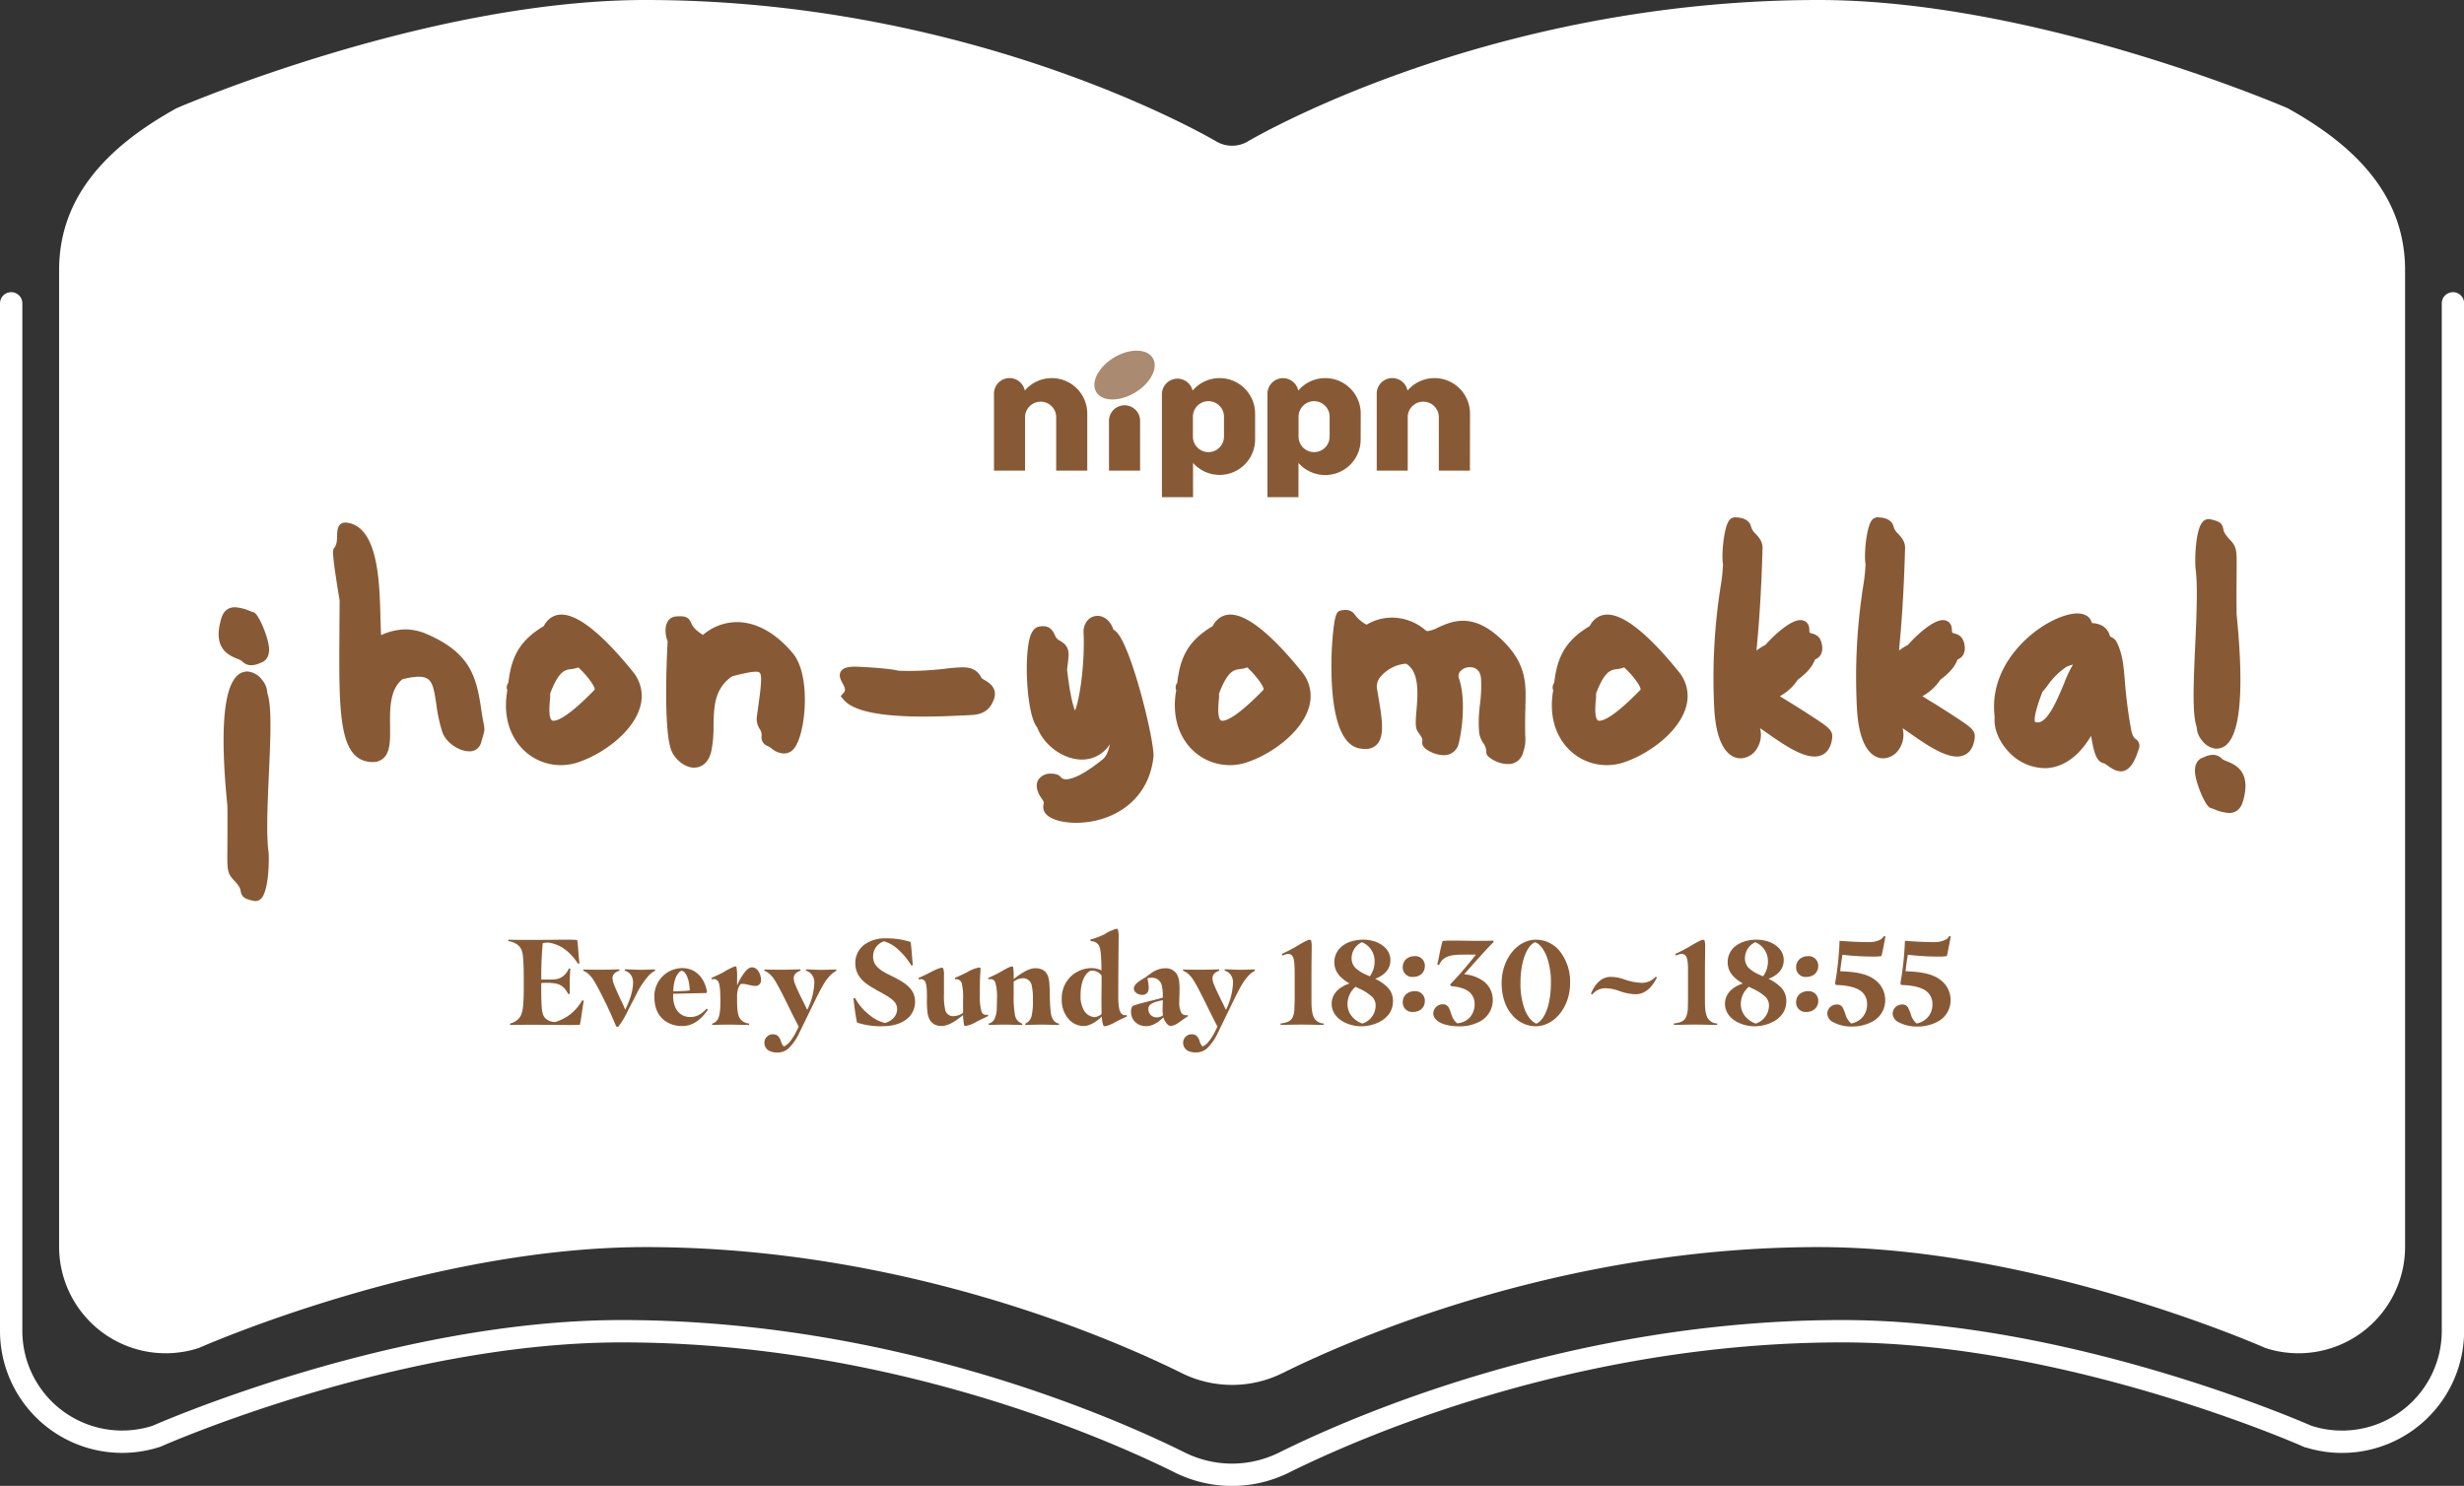 <svg xmlns="http://www.w3.org/2000/svg" viewBox="0 0 992.45 598.58"><rect x="0" y="0" width="992.45" height="598.58" fill="#333333" stroke="none"/><defs><style>.cls-1{fill:#fff;}.cls-2{fill:none;stroke:#fff;stroke-linecap:round;stroke-miterlimit:10;stroke-width:9px;}.cls-3,.cls-4{fill:#875a35;}.cls-4{opacity:0.7;}</style></defs><g id="レイヤー_2" data-name="レイヤー 2"><g id="レイヤー_1-2" data-name="レイヤー 1"><path class="cls-1" d="M490.23,57.17S394.67,0,260,0C171.67,0,71.14,43.58,71.14,43.58,43.3,59,23.81,79.15,23.81,108.84V502.22a42.93,42.93,0,0,0,56.26,40.83s91.6-40.65,180-40.65c104.17,0,188.81,37.33,215.91,50.77a45.61,45.61,0,0,0,20.29,4.75h0a45.6,45.6,0,0,0,20.28-4.75c27.1-13.44,111.74-50.77,215.91-50.77,88.39,0,180,40.65,180,40.65a42.93,42.93,0,0,0,56.26-40.83V108.84c0-29.69-19.49-49.84-47.32-65.26,0,0-100.51-43.58-188.9-43.58C597.78,0,502.25,57.17,502.25,57.17h0a12.48,12.48,0,0,1-12,0Z"/><path class="cls-2" d="M4.5,122.2V536.1a44.68,44.68,0,0,0,58.57,42.49s95.34-42.3,187.31-42.3c108.43,0,196.52,38.85,224.73,52.84a47.45,47.45,0,0,0,21.12,5h0a47.44,47.44,0,0,0,21.11-5c28.21-14,116.3-52.84,224.73-52.84,92,0,187.31,42.3,187.31,42.3A44.68,44.68,0,0,0,988,536.1V122.2"/><path class="cls-3" d="M150.14,307h-.5c-13.31-.71-13.17-19.53-12.92-53.71,0-3.63.06-7.44.07-11.43-3.29-19.78-2.81-20.36-2.15-21.17,1.07-1.3,1.11-3.24,1.14-5s.11-5.16,3.33-5.16a3,3,0,0,1,.5,0c12.72,1.61,13.27,23.71,13.63,38.34.07,2.55.13,5.16.27,7a24.23,24.23,0,0,1,9.66-2.32,22.17,22.17,0,0,1,9,2c17.16,7.53,19.73,16.9,21.68,30.34.39,2.71.71,4.34.92,5.41.5,2.54.49,2.85-.3,5.49-.18.62-.42,1.39-.7,2.42a4.72,4.72,0,0,1-4.86,3.46c-3.86,0-9.3-3.37-10.8-7.89a64.6,64.6,0,0,1-2.4-11.29c-1.21-8.21-2-10.86-7.12-10.86a26.4,26.4,0,0,0-6.58,1.07c-5,4.09-5,11.88-4.89,18.76.06,5.46.11,10.18-2.44,12.76A6.08,6.08,0,0,1,150.14,307Z"/><path class="cls-3" d="M225.91,308.24a21.53,21.53,0,0,1-16.69-7.92c-4.71-5.75-6.43-13.62-4.87-22.24a2.94,2.94,0,0,1,.4-3c1.16-9.8,4-16.76,14.26-22.84,2-3.82,5-4.65,7.15-4.65,8.41,0,20.23,12.46,28.66,22.92a15.31,15.31,0,0,1,3,14.33c-2.84,9.92-14.53,18.64-24.6,22.13A22.19,22.19,0,0,1,225.91,308.24Zm-4.32-28.81a15.16,15.16,0,0,1-.1,2.63c-.18,2.17-.57,6.69.66,8a.94.94,0,0,0,.8.3h0c1.65,0,6-1.63,16.56-12.5.3-1.07-2.58-5.28-6.57-9a10.3,10.3,0,0,1-2.92.69C227.58,269.88,225.07,270.2,221.59,279.43Z"/><path class="cls-3" d="M279.69,309.27c-4.14,0-8.07-3.68-9.34-7.08-3.22-8.61-1.71-39-1.43-43.83-.87-2-1.33-5.47-.1-7.76a4.14,4.14,0,0,1,3.39-2.25c.7-.06,1.28-.08,1.77-.08,2.71,0,3.65.95,4.42,2.71.45,1,1.11,2.52,4.75,4.8a21,21,0,0,1,13.66-5.16c5.44,0,13.76,2.17,22.47,12.48,6.07,7.2,5.73,23.62,3.15,32.7-1.23,4.33-2.83,6.76-4.89,7.43a6.07,6.07,0,0,1-1.91.32,8.29,8.29,0,0,1-4.84-2,8.19,8.19,0,0,0-1.86-1.11,3.72,3.72,0,0,1-2.18-3.88,4.26,4.26,0,0,0-.74-2.85,7.53,7.53,0,0,1-1.12-5.33l.45-3.35c1-7.13,1.76-12.76.68-14a2.31,2.31,0,0,0-1.66-.41c-2.07,0-5.49.82-9.44,1.81-7.24,5-7.38,12.29-7.52,20a49,49,0,0,1-.9,10.2c-1.41,5.95-5.23,6.6-6.81,6.6Z"/><path class="cls-3" d="M372.26,288.68c-18.09,0-28.74-2.26-32.56-6.92l-1.08-1.31,1.13-1.28c.93-1.05.72-1.88-.43-4-.71-1.33-1.6-3-.69-4.59s3-1.92,4.95-2h.65c3.11,0,14.46.72,17.65,1.62,1.49.06,3,.09,4.46.09a128.13,128.13,0,0,0,14.88-.95,61.26,61.26,0,0,1,6.32-.5c2.84,0,6,.51,7.82,4.33a8.91,8.91,0,0,0,1.26.82c1.73,1,5.34,3.21,3.7,7.73-1.52,4.2-4.34,6.15-9.14,6.33l-1.85.11C385.89,288.3,379.5,288.68,372.26,288.68Z"/><path class="cls-3" d="M433.37,331.47c-4.55,0-10.17-1-12.31-3.85a4,4,0,0,1-.72-3.59c.22-.77,0-1.27-.89-2.5a12,12,0,0,1-1.13-1.92c-1.23-2.78-.69-4.59,0-5.62a5.82,5.82,0,0,1,5.07-2.32c.83,0,2.85.13,3.8,1.31a2.55,2.55,0,0,0,2.23.95c1.82,0,6.17-1.06,14.92-8.19,1.36-1.11,2.27-3.68,2.69-5.93A13.24,13.24,0,0,1,435.78,306h0c-7.41,0-15.24-5.64-18-12.91-4.17-4.92-5.26-27-3.18-35.44.28-1.13,1.13-4.59,3.75-5.17a7.63,7.63,0,0,1,1.76-.22c3,0,4.06,2.12,4.75,3.52a4.09,4.09,0,0,0,1.75,2.19c4.39,2.23,4,5.13,3.5,9.16-.1.78-.21,1.66-.32,2.66,1.25,10.57,2.49,14.78,3.2,16.43,1.85-4.15,4-18.77,3.46-31.25a7,7,0,0,1,1.75-5.21,5.33,5.33,0,0,1,3.85-1.65c2.19,0,5.07,1.47,6.41,5.54a5.37,5.37,0,0,1,1.48,1.21c6.18,6.9,15.27,44.51,14.65,50.15C462.52,323.28,447.43,331.47,433.37,331.47Z"/><path class="cls-3" d="M495.33,308.24a21.53,21.53,0,0,1-16.69-7.92c-4.71-5.75-6.43-13.62-4.88-22.24a3,3,0,0,1,.41-3c1.15-9.8,4-16.76,14.26-22.84,2-3.82,5-4.65,7.15-4.65,8.4,0,20.22,12.46,28.66,22.92a15.28,15.28,0,0,1,3,14.33c-2.84,9.92-14.52,18.64-24.59,22.13A22.19,22.19,0,0,1,495.33,308.24ZM491,279.43a14,14,0,0,1-.09,2.63c-.19,2.17-.57,6.69.66,8a.93.93,0,0,0,.8.3h0c1.65,0,6-1.63,16.55-12.5.31-1.07-2.58-5.28-6.57-9a10.16,10.16,0,0,1-2.91.69C497,269.88,494.49,270.2,491,279.43Z"/><path class="cls-3" d="M607.24,307.8a12.46,12.46,0,0,1-7.86-3.11,2.45,2.45,0,0,1-.72-1.9,6.07,6.07,0,0,0-1.22-3.4,10.17,10.17,0,0,1-1.71-4.61,56.43,56.43,0,0,1,.37-11,57.77,57.77,0,0,0,.45-10c-.15-4.52-3.18-5-4.47-5a5.15,5.15,0,0,0-4.08,1.86,2.91,2.91,0,0,0-.32,2.78c2.69,8,1.38,20-.15,26.06a5.92,5.92,0,0,1-6.12,4.73c-3.08,0-6.65-1.73-7.92-3.29a2.57,2.57,0,0,1-.62-2.17c.21-1-.27-1.77-1.13-3-.31-.44-.61-.88-.87-1.33-.89-1.55-.67-4.09-.36-7.95.56-6.72,1.32-15.86-4.17-19.1a15,15,0,0,0-10.06,5,6.14,6.14,0,0,0-1.71,4.77c.16.94.32,1.86.47,2.77,1.55,9.05,2.77,16.19-.21,19.73a6.17,6.17,0,0,1-5,2.08h0a12.47,12.47,0,0,1-2.34-.24c-9.1-1.78-11.13-18.41-11.22-32.05a134.13,134.13,0,0,1,.72-15.12c.78-7.12,1.55-8,3-8.35a9.68,9.68,0,0,1,2-.25,4.59,4.59,0,0,1,3.9,2.17,14.13,14.13,0,0,0,4.54,3.78,20,20,0,0,1,10.28-2.85,20.64,20.64,0,0,1,13.42,5.06,1.38,1.38,0,0,0,1,.35,12.45,12.45,0,0,0,4.09-1.42c2.65-1.21,6-2.72,10-2.72,4.79,0,9.48,2.11,14.35,6.43,11.35,10.1,11.1,18.6,10.84,27.59,0,.79,0,1.58-.06,2.39-.11,5.3-.07,8.31,0,10.11a15.21,15.21,0,0,1-.78,6.25l-.09.31A6.1,6.1,0,0,1,607.24,307.8Z"/><path class="cls-3" d="M647.17,308.24a21.49,21.49,0,0,1-16.68-7.93c-4.71-5.74-6.43-13.61-4.88-22.23a3,3,0,0,1,.4-3c1.16-9.8,4-16.76,14.27-22.84,2-3.82,5-4.65,7.14-4.65,8.41,0,20.23,12.46,28.67,22.92a15.33,15.33,0,0,1,3,14.33c-2.84,9.92-14.52,18.64-24.59,22.13A22.24,22.24,0,0,1,647.17,308.24Zm-4.32-28.81a14.21,14.21,0,0,1-.1,2.63c-.18,2.17-.56,6.69.67,8a.92.92,0,0,0,.79.3h0c1.64,0,6-1.63,16.55-12.5.3-1.07-2.58-5.28-6.57-9a10.22,10.22,0,0,1-2.92.69C648.85,269.88,646.33,270.2,642.85,279.43Z"/><path class="cls-3" d="M701.05,305.5c-2.83,0-9.52-1.93-10.57-19.82A238,238,0,0,1,693,236.41a73.6,73.6,0,0,0,1-9.08c-.68-3.16.2-14.55,2.42-17.6a2.9,2.9,0,0,1,2.37-1.32c1.64.05,5.75.2,6.57,4a6.33,6.33,0,0,0,1.78,2.64c1.27,1.38,2.85,3.1,2.78,5.76-.57,20.44-1.62,32.18-2.19,38.48-.09,1-.17,2-.24,2.78a23,23,0,0,1,3.56-2.26c3.45-3.84,10-10,14.14-10,1.61,0,3.52,1,3.58,3.86a2.54,2.54,0,0,0,.21,1.26,3.69,3.69,0,0,0,.71.23c1.35.36,3.85,1,4.26,5.37.23,2.5-.85,4.37-2.89,5.13-1.42,3.81-4.46,6.26-7,8.24a20.3,20.3,0,0,1-7.17,6.57c.75.48,1.71,1.07,2.74,1.7,2.28,1.4,5.41,3.32,9.65,6.09l.11.07c8.05,5.24,9.28,6.05,8.34,10.37-1.15,5.29-4.81,6.08-6.89,6.08-5.5,0-12.85-5.11-18.75-9.22-1-.72-2.16-1.51-3.18-2.18a10.26,10.26,0,0,1-1.26,8.19A7.89,7.89,0,0,1,701.05,305.5Z"/><path class="cls-3" d="M758.51,305.5c-2.83,0-9.51-1.93-10.56-19.82a237.47,237.47,0,0,1,2.46-49.27,73.6,73.6,0,0,0,1-9.08c-.68-3.16.2-14.55,2.42-17.6a2.91,2.91,0,0,1,2.37-1.32c1.64.05,5.75.2,6.57,4a6.33,6.33,0,0,0,1.78,2.64c1.27,1.38,2.85,3.1,2.78,5.76-.57,20.44-1.62,32.18-2.19,38.48-.09,1-.17,2-.24,2.78a23,23,0,0,1,3.56-2.26c3.45-3.84,10-10,14.14-10,1.61,0,3.52,1,3.58,3.86,0,1,.21,1.26.22,1.26a3.33,3.33,0,0,0,.7.23c1.35.36,3.85,1,4.26,5.37.23,2.5-.85,4.37-2.88,5.13-1.43,3.81-4.46,6.26-7,8.24a20.31,20.31,0,0,1-7.18,6.57c.75.48,1.71,1.07,2.74,1.7,2.28,1.4,5.41,3.32,9.65,6.09l.11.07c8,5.24,9.29,6.05,8.34,10.37-1.15,5.29-4.81,6.08-6.89,6.08-5.49,0-12.85-5.11-18.75-9.22-1-.72-2.16-1.51-3.18-2.18a10.26,10.26,0,0,1-1.26,8.19A7.89,7.89,0,0,1,758.51,305.5Z"/><path class="cls-3" d="M854.06,310.69c-1.92,0-3.51-1.12-4.92-2.11a12.33,12.33,0,0,0-1.67-1.07c-3.3-.53-4.17-5.24-5-9.8l-.23-1.25c-6.36,10.64-13.66,13-18.8,13a20.28,20.28,0,0,1-14.89-7.15c-3.64-4.07-5.55-9.07-5.14-13.44-1.55-12.57,4.24-22.17,9.39-28,7.84-8.93,18.16-13.74,23.88-13.74,3,0,4.48,1.22,5.19,2.25a4.88,4.88,0,0,1,.7,1.6c2.64.21,6.15,1,7.34,5.43l.34.18a4.6,4.6,0,0,1,2.34,2.11c2.34,4.84,2.7,9.08,3.25,15.49a186.87,186.87,0,0,0,2.5,19.5c.55,3.05,1.36,3.66,1.89,4.06a3.19,3.19,0,0,1,1.23,3.95c-1.31,4.22-3.34,9.07-7.39,9.07Zm-34.42-19.87a3.24,3.24,0,0,0,1.11.21c4.14,0,8-9.47,10.64-15.74a45.37,45.37,0,0,1,3.57-7.56,13.1,13.1,0,0,0-1.57.48c-.29.11-.59.21-.87.3a29.69,29.69,0,0,0-7.92,7.81,30.51,30.51,0,0,1-2,2.46l-.15.45-.3.8C819.14,288.14,819.45,290.31,819.64,290.82Z"/><path class="cls-3" d="M897.77,327.52a18.59,18.59,0,0,1-6-1.53c-.52-.19-1.05-.39-1.58-.57-2-.69-6.07-10.54-6.12-14.84,0-3.62,1.9-4.9,3.06-5.33l.71-.29a9.09,9.09,0,0,1,3.45-.88,5.22,5.22,0,0,1,3.89,1.79,9.77,9.77,0,0,0,1.62.76c3.59,1.46,10.29,4.19,6.52,16.52C902.17,326.76,899.67,327.52,897.77,327.52Zm-4.87-25.87a8,8,0,0,1-5.94-3.31,8.91,8.91,0,0,1-2.18-5.47c-1.84-5.08-1.27-18-.6-32.81.53-11.87,1.08-24.15.16-30.91-.32-2.28-.29-15.3,2.8-18.84a3.18,3.18,0,0,1,2.46-1.19,2.79,2.79,0,0,1,.64.07c3.55.77,4.81,1.44,5.25,3.87.13.77.34,1.93,2.64,4.32,2.85,3,2.83,4.31,2.73,13,0,3.9-.1,9.23,0,17.05,2.88,28.77,1.71,46.27-3.48,52a6,6,0,0,1-4.5,2.16Z"/><path class="cls-3" d="M102.85,363a3.48,3.48,0,0,1-.64-.07c-3.55-.78-4.81-1.44-5.25-3.87-.13-.77-.34-1.94-2.64-4.33-2.85-3-2.83-4.3-2.73-13,0-3.89.1-9.22,0-17.05-2.88-28.77-1.71-46.27,3.49-52a5.93,5.93,0,0,1,4.49-2.16,8,8,0,0,1,5.94,3.3,8.93,8.93,0,0,1,2.18,5.47c1.84,5.08,1.27,18,.6,32.82-.53,11.87-1.07,24.15-.15,30.91.31,2.28.28,15.3-2.81,18.83A3.2,3.2,0,0,1,102.85,363Zm-1.64-95a5.22,5.22,0,0,1-3.89-1.79,9,9,0,0,0-1.62-.76C92.11,264,85.42,261.28,89.18,249c1.1-3.62,3.6-4.37,5.5-4.37a18.56,18.56,0,0,1,6,1.52c.53.2,1,.39,1.58.57,2,.7,6.07,10.55,6.13,14.86,0,3.61-1.91,4.88-3.07,5.32l-.72.28A8.81,8.81,0,0,1,101.21,268Z"/><path class="cls-3" d="M209.25,410c.93-1.22,1.38-3.28,1.52-5.73.1-1.32.2-4,.2-5.83v-2.5c0-3.58-.05-6.71-.2-9.06s-.39-3.78-1.07-4.9a5.77,5.77,0,0,0-2.36-2.06,8.05,8.05,0,0,0-2.64-.78l.05-.59c1.71.1,7.49.1,8.82.1,7,0,11.46-.1,14.3-.1,2,0,3.48.05,4.61.14.49,3,.34,4.81.93,9.41l-.64.1a22.09,22.09,0,0,0-4.65-5.29,14.55,14.55,0,0,0-7.21-3.19,10.52,10.52,0,0,0-2.3.25,139,139,0,0,0-.59,13.91v.74h2.31a32.37,32.37,0,0,0,3.28-.1,6.11,6.11,0,0,0,3.14-1.23,7.14,7.14,0,0,0,2.35-3.13l.63.1c-.14,1.42-.24,3.57-.24,5.29s0,3.53,0,4.8l-.64.1a9.2,9.2,0,0,0-1.91-2.7,6.36,6.36,0,0,0-3.63-1.61,20.47,20.47,0,0,0-3-.2,16.08,16.08,0,0,0-2.31.1v.64c0,2.94,0,6.22.2,9.06s.78,4,1.91,4.85a5.74,5.74,0,0,0,3.53,1.13,19.37,19.37,0,0,0,5.93-3,20.11,20.11,0,0,0,4.95-5.73l.63.14c-.68,3.53-1,7.21-1.61,9.7-.69.05-2.6.1-3.63.1-5.34,0-11.61-.1-15.78-.1-2.89,0-6.86.05-8.67.1l0-.59A7.23,7.23,0,0,0,209.25,410Z"/><path class="cls-3" d="M244.15,404.43c-2-4-3.58-7.16-5-9.46a12,12,0,0,0-2.2-2.65,6.06,6.06,0,0,0-2.06-1.27l.1-.49c1.27.05,4.26.1,6.71.1,2.65,0,6.37-.1,7.79-.15l.05.54a4.71,4.71,0,0,0-2,1.08,2.64,2.64,0,0,0-.83,2.06,7.84,7.84,0,0,0,.63,2.49c.69,1.82,1.72,4,2.65,6a40.19,40.19,0,0,1,1.81,4.07c2-3.82,3.19-7.94,3.19-10.93a5.26,5.26,0,0,0-1.08-3.33,4.76,4.76,0,0,0-2.3-1.47l.05-.54c1.81.05,4.45.2,6.27.2,2.05,0,3.87-.1,5.88-.15l.05.54a9.67,9.67,0,0,0-3,2.45,34.59,34.59,0,0,0-4.8,7.54l-3.24,6.23a33.14,33.14,0,0,1-3.82,6.37l-.78-.1C246.85,410.26,245.38,407.07,244.15,404.43Z"/><path class="cls-3" d="M278.08,409.72c2.64,0,4.7-1.37,6.51-3.38l.54.39c-1.76,2.64-5.14,6.61-10.24,6.61a11.57,11.57,0,0,1-6.71-1.86c-2.89-1.91-4.61-5.19-4.61-9.9A11.31,11.31,0,0,1,274.75,390c5.88,0,8.91,4.46,9.84,8.67a2.71,2.71,0,0,1,.15.84.74.74,0,0,1-.24.54l-13.38.29v.78C271.12,406.78,274.06,409.72,278.08,409.72Zm-6.91-10.34c2-.05,5.14-.15,6.66-.39-.14-3.78-1.27-7.65-3.38-7.94C272.49,392.08,271.36,394.92,271.17,399.38Z"/><path class="cls-3" d="M289.08,410.7c.68-1.18,1.08-3.19,1.08-7.25,0-4.51-.25-6.37-.59-7.35a2.11,2.11,0,0,0-2-1.67,3.54,3.54,0,0,0-.88.1l-.15-.54c1.22-.59,3.33-1.47,4.61-2.2,1.76-1.08,4.31-2.45,5.09-2.45.1,0,.34,0,.39.24a22.39,22.39,0,0,1,.25,4.51V397a24.8,24.8,0,0,1,3.28-5.59c1-1.17,1.81-1.71,2.84-1.71,2.06,0,3.53,2.79,3.53,5.14a2.2,2.2,0,0,1-2.3,2.35c-1.62,0-3.58-.83-5.2-.83a2.68,2.68,0,0,0-.63.05c-.69.59-1.52,2.25-1.52,4.75v1.47c0,2.4.05,5.2.78,7a4.72,4.72,0,0,0,4.07,2.69l0,.59c-2.16,0-6-.14-8.28-.14s-4.36.09-6.62.14l0-.54A3.87,3.87,0,0,0,289.08,410.7Z"/><path class="cls-3" d="M310.43,423.58a3.62,3.62,0,0,1-2.55-3.43,3.4,3.4,0,0,1,3.43-3.48c1.77,0,2.6,1,3.19,2.65a5,5,0,0,0,1.18,2.26,5.92,5.92,0,0,0,2.2-1.62,21.5,21.5,0,0,0,3-4.71l.83-1.66c-1.42-2.7-3-5.88-4.6-9.16-2-4.07-3.58-7.16-5-9.46a11.75,11.75,0,0,0-2.21-2.65,6.19,6.19,0,0,0-2.1-1.27l.09-.49c1.28.05,4.32.1,6.77.1s6.36-.1,7.74-.15l.05.54a4.89,4.89,0,0,0-1.92,1.08,2.68,2.68,0,0,0-.83,2.06,6.73,6.73,0,0,0,.64,2.49c.68,1.82,1.81,4,2.74,6,.79,1.57,1.57,3.09,2,4.07h.1A27.2,27.2,0,0,0,328,395.85a5,5,0,0,0-1.12-3.33,4.41,4.41,0,0,0-2.26-1.47l.05-.54c1.76.05,4.46.2,6.27.2,2.06,0,3.87-.1,5.88-.15l.05.54a10,10,0,0,0-3,2.45c-1.66,1.76-3.08,4.56-4.6,7.54s-3.58,7.35-5.44,11.13l-1.77,3.62a21.35,21.35,0,0,1-4.26,6.32,6.6,6.6,0,0,1-4.56,1.86A7.56,7.56,0,0,1,310.43,423.58Z"/><path class="cls-3" d="M349.68,408.44a15.49,15.49,0,0,0,6.76,3.68c2.65-.74,4.9-2.7,4.9-5.59a4.32,4.32,0,0,0-.88-2.69c-1.08-1.47-3.48-2.84-6-4.22-2.69-1.51-5.39-2.94-7.15-4.8a9.28,9.28,0,0,1-2.79-6.66,9.07,9.07,0,0,1,3.62-7.59,14,14,0,0,1,8.67-2.55,30.93,30.93,0,0,1,9.95,1.47c.39,2.1.54,6.07.93,9.36l-.64.09a26.88,26.88,0,0,0-4.85-6,14.16,14.16,0,0,0-6.12-3.73,6.29,6.29,0,0,0-4.41,6,5.71,5.71,0,0,0,1.76,4.41c1.47,1.52,3.87,2.69,6.13,3.77,4.6,2.35,9,4.75,9,10.14a8.72,8.72,0,0,1-3.33,7c-2.2,1.77-5.53,2.89-9.75,2.89a30.52,30.52,0,0,1-10.29-1.47,96.39,96.39,0,0,1-1.42-9.8l.64-.09A20.67,20.67,0,0,0,349.68,408.44Z"/><path class="cls-3" d="M373.64,408.35a37.43,37.43,0,0,1-.29-6c0-3.09-.05-4.85-.44-6.12a2,2,0,0,0-2.06-1.77,4.87,4.87,0,0,0-.79.1l-.14-.54c1.27-.59,2.94-1.32,4.41-2.11,2.5-1.32,4.21-2.05,5.14-2.05a.63.63,0,0,1,.44.29,7.57,7.57,0,0,1,.3,2.79c0,.88,0,5,0,7.55a25.41,25.41,0,0,0,.54,6.46,3.24,3.24,0,0,0,3.52,2.41A6.67,6.67,0,0,0,387.9,408v-5.14a25.68,25.68,0,0,0-.44-6.37,2.27,2.27,0,0,0-2.21-2,2,2,0,0,0-.54,0l-.14-.54c1.07-.39,3-1.32,4.8-2.2a14.8,14.8,0,0,1,5.05-2,.49.49,0,0,1,.53.44c0,.68-.14,2.35-.19,3.43-.1,1.76-.1,4.36-.1,7.64a20.85,20.85,0,0,0,.64,6.12,1.89,1.89,0,0,0,1.76,1.47,4.57,4.57,0,0,0,.83-.09l.15.53c-1.42.74-3.28,1.52-5.09,2.55a11.81,11.81,0,0,1-4.17,1.47.47.47,0,0,1-.44-.29,25.35,25.35,0,0,1-.44-4.07c-2.89,2.3-5.78,4.36-8.67,4.36C376.14,413.39,374.23,411.58,373.64,408.35Z"/><path class="cls-3" d="M400.64,410.35a11.13,11.13,0,0,0,.83-3.67c0-1.13.1-2.69.1-4.46a20.74,20.74,0,0,0-.64-6.27,2,2,0,0,0-2-1.52,3.78,3.78,0,0,0-.78.1L398,394c1.33-.59,3.53-1.62,5.34-2.65,1.33-.83,3.48-2,4.27-2,.19,0,.49.14.49.34a27,27,0,0,1,.19,4v.73c3-2.3,6-4.36,8.72-4.36,3.24,0,5.1,1.67,5.54,5.05a53.63,53.63,0,0,1,.29,6c.05,2.45.15,4.81.35,6.28a7.32,7.32,0,0,0,.93,3.28,3.56,3.56,0,0,0,2.45,1.71l-.05.54c-2.11,0-4.31-.14-6.81-.14-2.26,0-5.1.09-6.71.14l-.05-.54a4.39,4.39,0,0,0,2.5-2.89,25.36,25.36,0,0,0,.58-6.71,24,24,0,0,0-.54-6.08,3.49,3.49,0,0,0-3.72-2.59,6.16,6.16,0,0,0-3.48,1.37v5.39a40.21,40.21,0,0,0,.54,8.18,4.38,4.38,0,0,0,2.94,3.33l-.05.54c-1.22,0-4.9-.14-7.1-.14-2.4,0-5.78.14-6.37.14l-.05-.54A3.61,3.61,0,0,0,400.64,410.35Z"/><path class="cls-3" d="M443.76,409.52c-1.77,1.81-4.71,3.82-7.25,3.82A8.1,8.1,0,0,1,430,410a11.53,11.53,0,0,1-2.35-7.69,12.21,12.21,0,0,1,3.43-8.72A12.37,12.37,0,0,1,439.5,390a9.59,9.59,0,0,1,4.16.93c-.05-1.57-.05-3.23-.15-4.85-.14-3.38-.54-4.7-1.12-5.53a3.7,3.7,0,0,0-3.09-1.38l-.15-.63a36.17,36.17,0,0,0,5.83-2.21,16.17,16.17,0,0,1,4.8-2.2l.45.24a10.1,10.1,0,0,1,.34,3.09c-.05,5.88-.15,15-.15,22.59v1.56c0,3.09.3,5.34,1,6.37a2,2,0,0,0,1.81,1,2.32,2.32,0,0,0,.59-.05l.1.54c-2.06,1-3.23,1.47-4.51,2.21-1.08.63-3.38,1.76-4.55,1.76l-.45-.29A13.71,13.71,0,0,1,443.76,409.52ZM439.94,391a3,3,0,0,0-.79.1c-2.1,1.13-3.92,4.21-3.92,10a11.18,11.18,0,0,0,1.52,6.22,5.63,5.63,0,0,0,4,2.45,5,5,0,0,0,2.94-1.28c0-1.17-.05-2.69-.05-4.45,0-3.53.05-6.37.05-8.68V393A4.87,4.87,0,0,0,439.94,391Z"/><path class="cls-3" d="M455.57,407.66a3.73,3.73,0,0,1,.59-2.35c1.81-.88,7.15-2,12.2-3.38V400.8a16.55,16.55,0,0,0-.35-3.43,4,4,0,0,0-4.26-3.48,7.93,7.93,0,0,0-1.57.2,31.68,31.68,0,0,1,.49,3.53,4.48,4.48,0,0,1-.34,2,2.41,2.41,0,0,1-2.21,1.17c-1.81,0-3.43-1.08-3.43-2.6,0-1.37,1.52-2.69,4.61-4.4.69-.54,1.47-1.13,2.35-1.72a9.86,9.86,0,0,1,5.64-2,5.31,5.31,0,0,1,4.7,2.35,7.89,7.89,0,0,1,1,3.58,18.09,18.09,0,0,1,.1,2.3c0,1.77-.1,3.68-.1,5.15a9.44,9.44,0,0,0,.69,4.31,2.13,2.13,0,0,0,1.86,1.22,4.15,4.15,0,0,0,.83-.05l.15.44c-.93.59-2.35,1.57-3.58,2.45a7.29,7.29,0,0,1-3.33,1.52c-1,0-2.4-1.42-3-3.47-1.86,1.71-4.12,3.52-7,3.52C458.07,413.39,455.57,410.94,455.57,407.66ZM468.45,409a9.36,9.36,0,0,1-.19-2.15c0-.93.1-2.65.1-3.92l-1.13.24c-3.48.79-4.7,1.72-4.7,3.33a3.27,3.27,0,0,0,3.43,3.34A3.9,3.9,0,0,0,468.45,409Z"/><path class="cls-3" d="M479.09,423.58a3.62,3.62,0,0,1-2.55-3.43,3.4,3.4,0,0,1,3.43-3.48c1.76,0,2.6,1,3.18,2.65a5.23,5.23,0,0,0,1.18,2.26,5.94,5.94,0,0,0,2.21-1.62,21.86,21.86,0,0,0,3-4.71l.84-1.66c-1.43-2.7-3-5.88-4.61-9.16-2-4.07-3.58-7.16-5-9.46a12,12,0,0,0-2.2-2.65,6.22,6.22,0,0,0-2.11-1.27l.1-.49c1.27.05,4.31.1,6.76.1s6.37-.1,7.74-.15l.05.54a4.85,4.85,0,0,0-1.91,1.08,2.64,2.64,0,0,0-.83,2.06,6.7,6.7,0,0,0,.63,2.49c.69,1.82,1.82,4,2.75,6,.78,1.57,1.56,3.09,2,4.07h.09a27.07,27.07,0,0,0,2.8-10.93,5,5,0,0,0-1.13-3.33,4.38,4.38,0,0,0-2.25-1.47l0-.54c1.77.05,4.46.2,6.28.2,2.06,0,3.87-.1,5.88-.15l.05.54a9.77,9.77,0,0,0-3,2.45c-1.67,1.76-3.09,4.56-4.61,7.54s-3.58,7.35-5.44,11.13l-1.76,3.62a21.55,21.55,0,0,1-4.26,6.32,6.63,6.63,0,0,1-4.56,1.86A7.53,7.53,0,0,1,479.09,423.58Z"/><path class="cls-3" d="M520.64,409.82a9.24,9.24,0,0,0,.73-3.24c0-1.17.1-2.79.1-4.55v-8.92c0-1,0-2.4-.05-3.53-.1-2.2-.29-3.67-.88-4.46a2,2,0,0,0-1.76-.83,6.3,6.3,0,0,0-2.21.68l-.29-.68a56.84,56.84,0,0,0,6.86-3.63c1.56-.88,3.67-2.1,4.41-2.1l.49.19a8.36,8.36,0,0,1,.29,2.26c0,2-.1,6.71-.1,12.49v9.36c0,3.38.2,4.85.64,6.17a4.5,4.5,0,0,0,4.31,3.28l0,.59c-1.47,0-6.47-.14-9-.14-2.8,0-7.7.14-8.38.14l0-.59C518.43,412,519.9,411.38,520.64,409.82Z"/><path class="cls-3" d="M537.45,387.67c0-5.63,5-9.11,11.66-9.11,5.88,0,10.92,3.28,10.92,8.23,0,4-2.89,6.27-6.12,7.54a17.6,17.6,0,0,1,4.9,3.34,7.68,7.68,0,0,1,2.25,5.68c0,7.1-7.35,10.09-12.79,10.09s-11.9-3.13-11.9-9.06c0-4.12,3.08-6.81,7.2-8.18a15.51,15.51,0,0,1-3.68-2.75A8,8,0,0,1,537.45,387.67Zm5.29,16.81c0,3.91,2.74,6.71,6,7.88a7.66,7.66,0,0,0,5.34-7.25,4.73,4.73,0,0,0-1.37-3.48,18.82,18.82,0,0,0-5.39-3.43l-1.32-.68A9.23,9.23,0,0,0,542.74,404.48Zm10.92-17.4a8.18,8.18,0,0,0-5.09-7.5,7.09,7.09,0,0,0-4.17,6.47A5.5,5.5,0,0,0,546,390a15.75,15.75,0,0,0,4.56,2.8l1.17.53A10.08,10.08,0,0,0,553.66,387.08Z"/><path class="cls-3" d="M565,389.6c0-2.65,2.1-4.41,4.8-4.41a3.83,3.83,0,0,1,4.11,3.92c0,2.74-2,4.46-4.85,4.46A3.81,3.81,0,0,1,565,389.6Zm0,14.11c0-2.65,2.1-4.41,4.8-4.41a3.83,3.83,0,0,1,4.11,3.92c0,2.69-2,4.46-4.85,4.46A3.81,3.81,0,0,1,565,403.71Z"/><path class="cls-3" d="M594.45,384.58h-4.61c-2.69,0-5.24.05-7.2,1a5.75,5.75,0,0,0-3,3.19l-.73-.2c.73-3,1.32-6.91,2.16-9.5.93-.1,2.59-.15,4.55-.15s6.37.1,9.46.1c2.15,0,4.6,0,6.42-.1l.09.59c-1.22,1.22-2.74,2.79-4,4.21-2.5,2.74-5.59,6.17-7.84,8.77a15.22,15.22,0,0,1,8.18,3.09,9.47,9.47,0,0,1,3.33,7.35,9.73,9.73,0,0,1-4.9,8.42,16.92,16.92,0,0,1-8.72,2.11c-6.07,0-10.34-2.11-10.34-5.24a3.78,3.78,0,0,1,3.87-3.63,2.52,2.52,0,0,1,2.4,1.42c.44.79.84,2.21,1.28,3.33a6.19,6.19,0,0,0,2.1,2.9,7.47,7.47,0,0,0,5-2.31,7.78,7.78,0,0,0,2-5.39,6.3,6.3,0,0,0-2.25-5c-1.77-1.43-4.51-2.06-7.16-2.26l-.53-.59,3.87-4.16C590.09,390,592.88,386.64,594.45,384.58Z"/><path class="cls-3" d="M618.7,378.56a12.31,12.31,0,0,1,9.89,5.09,19.8,19.8,0,0,1,3.82,12.4c0,9.65-6.37,17.39-13.91,17.39a12.51,12.51,0,0,1-9.51-4.65c-2.64-3-4.16-7.5-4.16-12.74C604.83,386.35,611.15,378.56,618.7,378.56Zm4.4,7.1c-1.12-3.09-3-5.58-4.85-6.08-3.47,1.57-5.83,8.19-5.83,16.47a29.47,29.47,0,0,0,1.86,11c1.13,2.75,3,4.8,4.56,5.34,3.53-1.61,5.83-8.13,5.83-16.31A29.67,29.67,0,0,0,623.1,385.66Z"/><path class="cls-3" d="M648.78,393.54a16.72,16.72,0,0,1,5.64,1.08,24.06,24.06,0,0,0,6.71,1.32,7.41,7.41,0,0,0,5.73-2.45l.54.29c-1.81,3.53-4.41,6.76-8.67,6.76a21.73,21.73,0,0,1-6.81-1.42,16.67,16.67,0,0,0-5.25-1,6.89,6.89,0,0,0-5.34,2.5l-.54-.29C642.22,396.87,644.66,393.54,648.78,393.54Z"/><path class="cls-3" d="M679.06,409.82a9.48,9.48,0,0,0,.74-3.24c.05-1.17.1-2.79.1-4.55v-8.92c0-1,0-2.4,0-3.53-.1-2.2-.3-3.67-.88-4.46a2.06,2.06,0,0,0-1.77-.83,6.31,6.31,0,0,0-2.2.68l-.3-.68a56.84,56.84,0,0,0,6.86-3.63c1.57-.88,3.68-2.1,4.41-2.1l.49.19a8,8,0,0,1,.3,2.26c0,2-.1,6.71-.1,12.49v9.36c0,3.38.19,4.85.63,6.17a4.52,4.52,0,0,0,4.32,3.28l-.05.59c-1.47,0-6.47-.14-9-.14-2.79,0-7.69.14-8.38.14l-.05-.59C676.86,412,678.33,411.38,679.06,409.82Z"/><path class="cls-3" d="M695.87,387.67c0-5.63,5-9.11,11.66-9.11,5.88,0,10.93,3.28,10.93,8.23,0,4-2.89,6.27-6.13,7.54a17.31,17.31,0,0,1,4.9,3.34,7.69,7.69,0,0,1,2.26,5.68c0,7.1-7.35,10.09-12.79,10.09s-11.91-3.13-11.91-9.06c0-4.12,3.09-6.81,7.2-8.18a15.46,15.46,0,0,1-3.67-2.75A8,8,0,0,1,695.87,387.67Zm5.29,16.81c0,3.91,2.75,6.71,6,7.88a7.66,7.66,0,0,0,5.34-7.25,4.73,4.73,0,0,0-1.37-3.48,18.82,18.82,0,0,0-5.39-3.43l-1.32-.68A9.2,9.2,0,0,0,701.16,404.48Zm10.93-17.4a8.17,8.17,0,0,0-5.1-7.5,7.09,7.09,0,0,0-4.16,6.47A5.5,5.5,0,0,0,704.4,390a15.69,15.69,0,0,0,4.55,2.8l1.18.53A10.14,10.14,0,0,0,712.09,387.08Z"/><path class="cls-3" d="M723.44,389.6c0-2.65,2.11-4.41,4.8-4.41a3.84,3.84,0,0,1,4.12,3.92c0,2.74-2.06,4.46-4.85,4.46A3.81,3.81,0,0,1,723.44,389.6Zm0,14.11c0-2.65,2.11-4.41,4.8-4.41a3.84,3.84,0,0,1,4.12,3.92c0,2.69-2.06,4.46-4.85,4.46A3.81,3.81,0,0,1,723.44,403.71Z"/><path class="cls-3" d="M740.94,379c3.88.34,8.58.54,11.52.54a9.94,9.94,0,0,0,5.14-1.13,3.31,3.31,0,0,0,1.18-1.32l.64.19c-.54,2.65-1.08,5.93-1.62,7.89a22.34,22.34,0,0,1-3.58.2,107.39,107.39,0,0,1-12.1-.74c-.39,2.16-.73,4.76-.93,6.62l2.35.14c5.78.35,9.56,1.52,12.15,3.73a10,10,0,0,1,3.63,7.89,9.63,9.63,0,0,1-4.61,8.23,16.76,16.76,0,0,1-8.77,2.3,15.31,15.31,0,0,1-7.4-1.67,4.08,4.08,0,0,1-2.54-3.57,3.77,3.77,0,0,1,3.87-3.63,2.52,2.52,0,0,1,2.3,1.18,19.32,19.32,0,0,1,1.27,3.18,7,7,0,0,0,2.21,3.29,8.11,8.11,0,0,0,4.46-2.45,7.68,7.68,0,0,0,1.91-5.3,6.43,6.43,0,0,0-2-4.9c-1.77-1.66-5-2.54-8.87-2.79l-1.76-.1-.25-.68A124,124,0,0,0,740.94,379Z"/><path class="cls-3" d="M767.27,379c3.87.34,8.58.54,11.51.54a10,10,0,0,0,5.15-1.13,3.31,3.31,0,0,0,1.18-1.32l.63.19c-.54,2.65-1.08,5.93-1.61,7.89a22.42,22.42,0,0,1-3.58.2,107.24,107.24,0,0,1-12.1-.74c-.39,2.16-.74,4.76-.93,6.62l2.35.14c5.78.35,9.55,1.52,12.15,3.73a10,10,0,0,1,3.63,7.89,9.63,9.63,0,0,1-4.61,8.23,16.78,16.78,0,0,1-8.77,2.3,15.28,15.28,0,0,1-7.4-1.67,4.1,4.1,0,0,1-2.55-3.57,3.78,3.78,0,0,1,3.87-3.63,2.54,2.54,0,0,1,2.31,1.18,19.32,19.32,0,0,1,1.27,3.18,6.93,6.93,0,0,0,2.21,3.29,8.09,8.09,0,0,0,4.45-2.45,7.64,7.64,0,0,0,1.91-5.3,6.42,6.42,0,0,0-2-4.9c-1.77-1.66-5-2.54-8.87-2.79l-1.77-.1-.24-.68A124,124,0,0,0,767.27,379Z"/><path class="cls-3" d="M437.93,166.62a14.29,14.29,0,0,0-25.17-9.27,6.26,6.26,0,0,0-12.4,1.24v31h12.52V167.84a6.27,6.27,0,0,1,12.53,0V189.6h12.52Z"/><path class="cls-3" d="M592.09,166.62a14.29,14.29,0,0,0-25.17-9.27,6.26,6.26,0,0,0-12.4,1.24v31H567V167.84a6.27,6.27,0,0,1,12.53,0V189.6h12.52Z"/><path class="cls-3" d="M505.53,166.62a14.29,14.29,0,0,0-25.17-9.27A6.27,6.27,0,0,0,468,158.59v41.7h12.53v-13.8a14.29,14.29,0,0,0,25-9.41ZM493,175.88h0a6.26,6.26,0,0,1-12.52,0h0v-8a6.26,6.26,0,0,1,12.52,0Z"/><path class="cls-3" d="M548.08,166.62a14.29,14.29,0,0,0-25.17-9.27,6.27,6.27,0,0,0-12.41,1.24v41.7H523v-13.8a14.29,14.29,0,0,0,25.05-9.41Zm-12.53,9.26h0a6.26,6.26,0,0,1-12.52,0h0v-8a6.26,6.26,0,0,1,12.52,0Z"/><path class="cls-4" d="M464.33,144.26c2.34,3.9-.86,10.12-7.15,13.9s-13.29,3.67-15.63-.23.87-10.12,7.16-13.9S462,140.36,464.33,144.26Z"/><path class="cls-3" d="M452.94,163.27a6.27,6.27,0,0,0-6.26,6.27V189.6h12.53V169.54A6.27,6.27,0,0,0,452.94,163.27Z"/></g></g></svg>